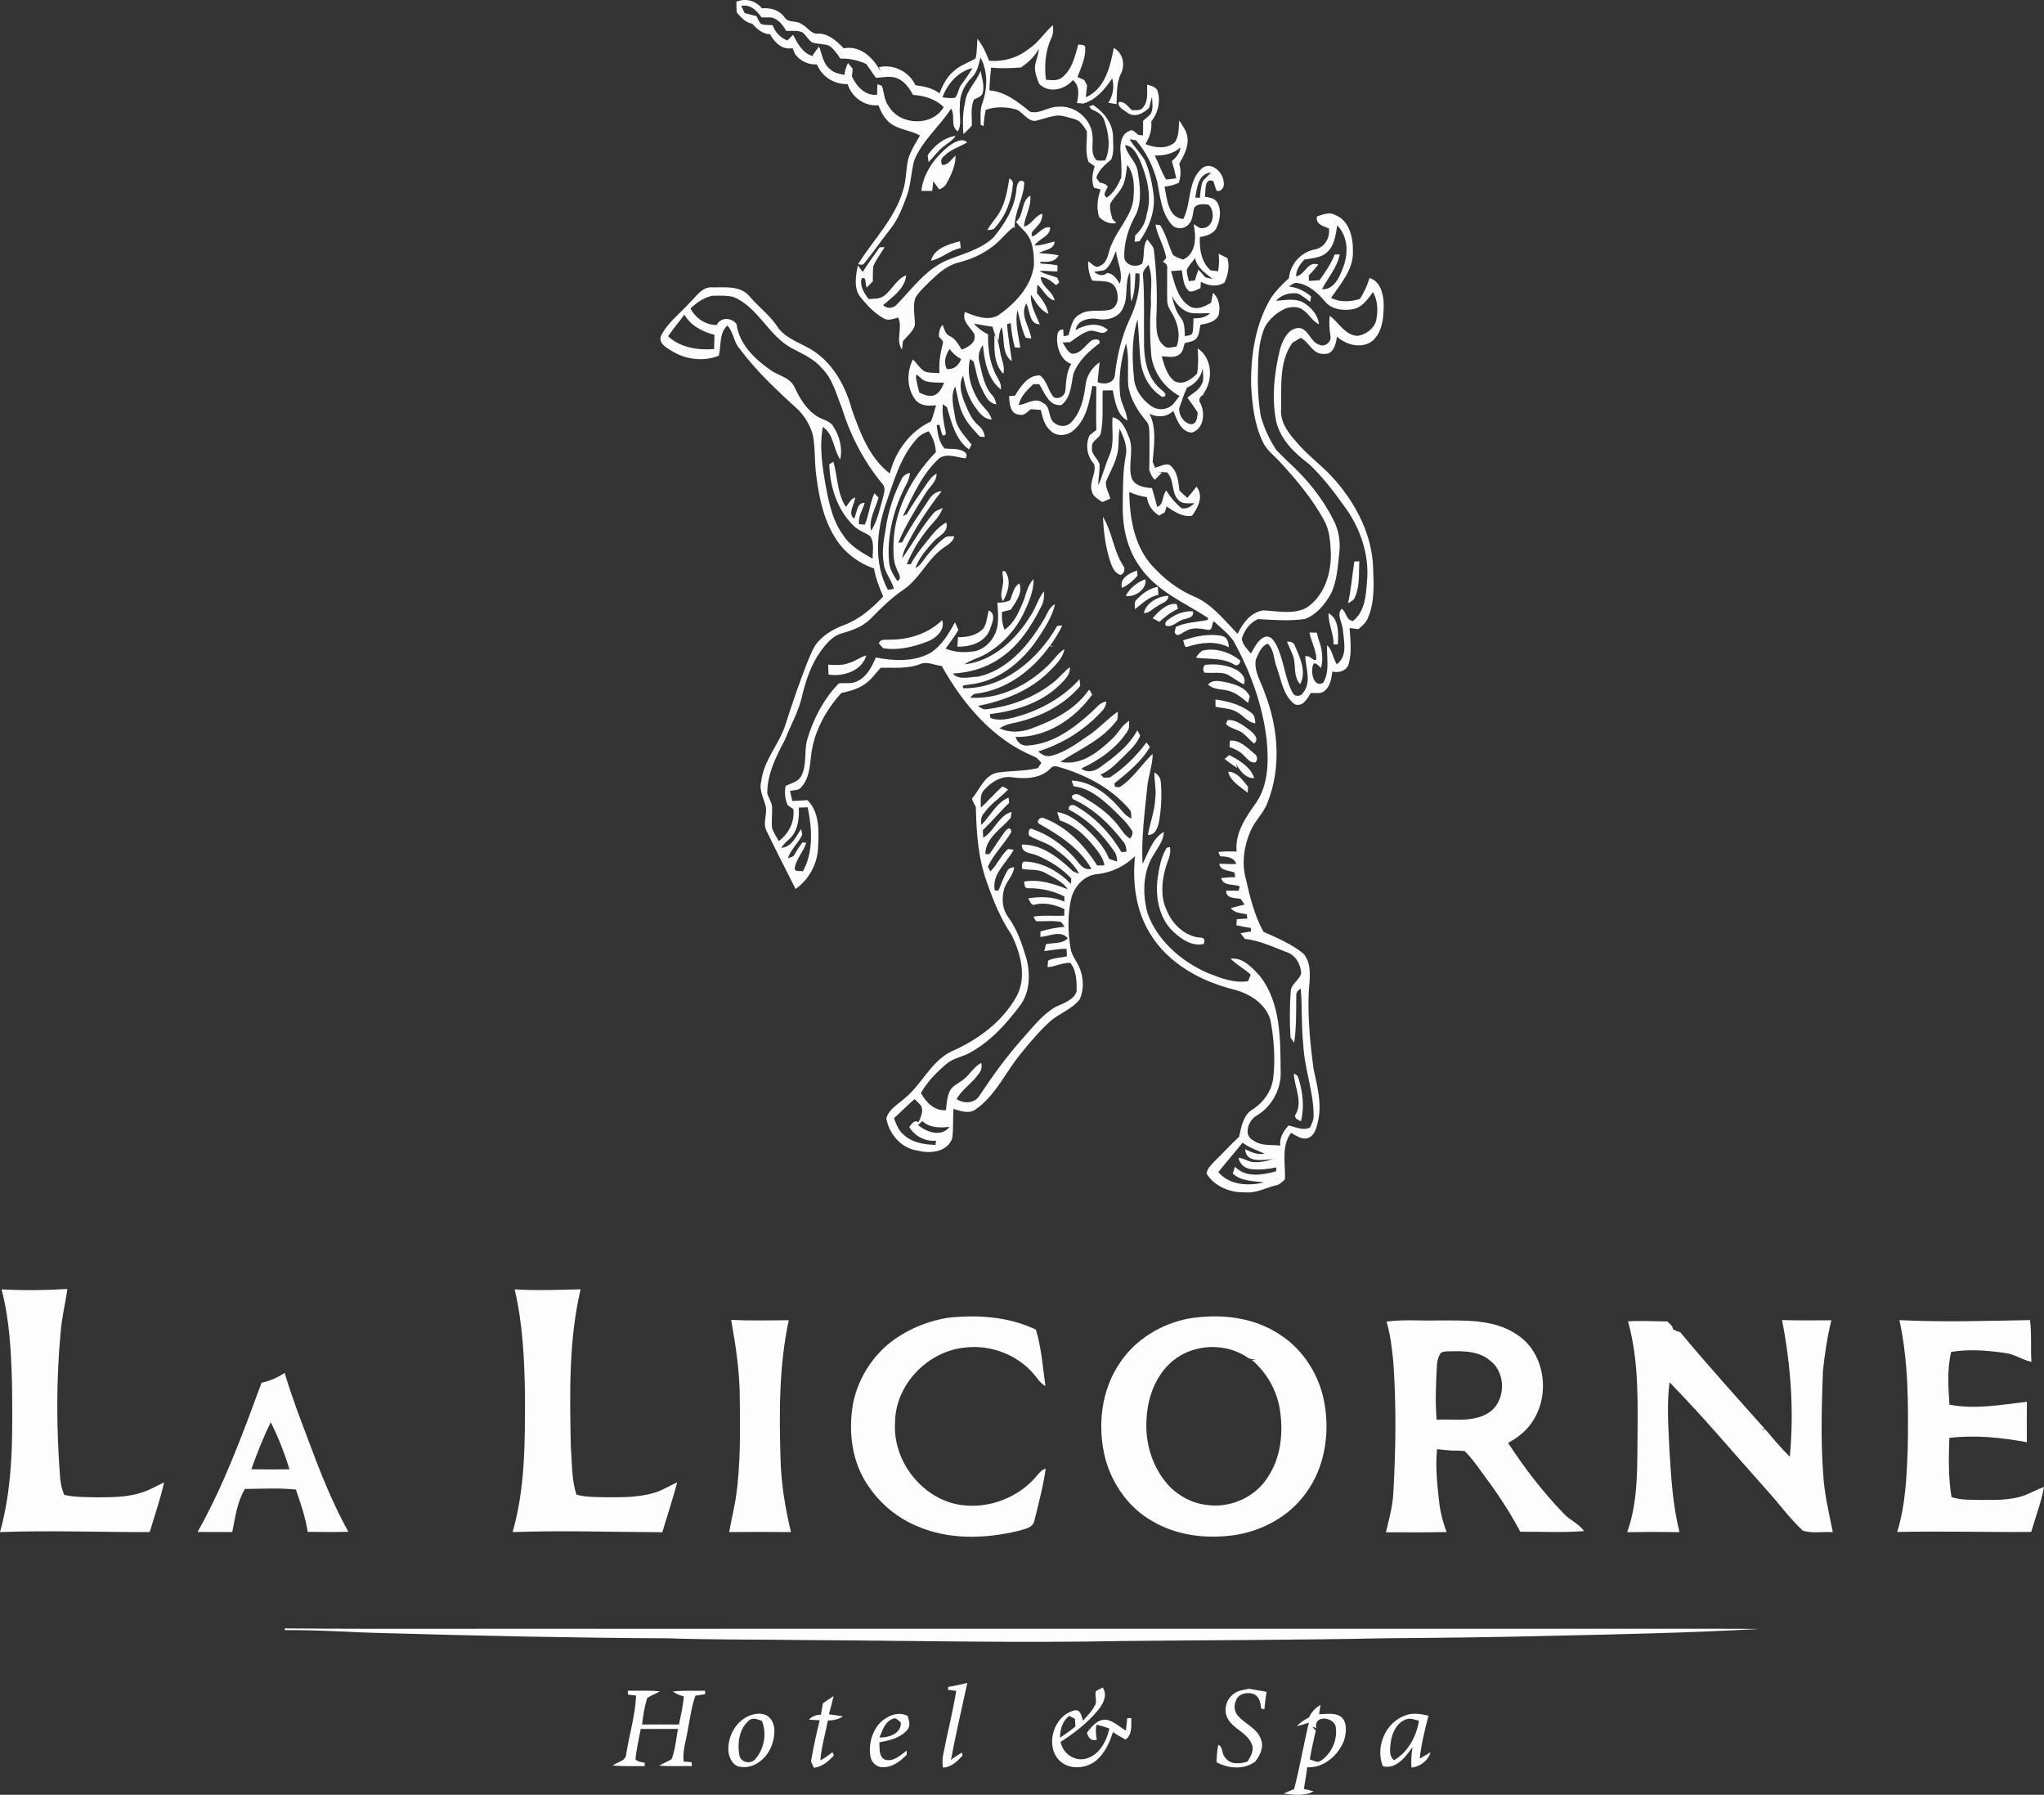 <?xml version="1.0" encoding="UTF-8"?> <svg xmlns="http://www.w3.org/2000/svg" id="CACB" width="279.074" height="245" version="1.1" viewBox="0 0 279.074 245"><rect x="0" y="0" width="279.074" height="245" fill="#333333" stroke="none"/><defs><style> .st0 { fill: #fdfdfd; } </style></defs><path class="st0" d="M100.521.25c1.258-.55,2.649-.167,3.507.887,1.189-.116,2.403.245,3.114,1.255.503.796,1.62.349,2.303.9.802.371,1.293,1.422,2.281,1.299,1.434-.016,2.532,1.054,3.476,2.004,2.277-.447,4.092,1.331,5.03,3.202-.057-.16-.167-.478-.22-.635,2.023-.437,4.102.604,4.97,2.472,1.164.142,2.34.381,3.3,1.107.418-1.145,1.01-2.259,1.96-3.054.846-.796,1.997-1.11,2.96-1.727.214-.868.17-1.777.245-2.664.717.89,1.195,1.931,1.595,2.995,1.919.17,3.86-.377,5.373-1.579,1.334-.859,2.167-2.243,3.334-3.281.101.648.044,1.299-.261,1.887-.783,1.74-.906,3.69-.686,5.565.73.053,1.541.189,2.177-.283,1.406-1.092,1.784-2.922,2.249-4.539.308.098.808-.028.947.359.072,1.438-.55,2.784-1.066,4.092.308.135.623.277.937.415.094.186.283.554.377.739-.057.538-.116,1.076-.179,1.614,2.627-1.12,3.341-4.212,3.828-6.744,1.211.676,1.573,2.211,1.016,3.441-.692,1.305-.563,2.809-.642,4.24-.377-.06-.755-.123-1.126-.189.648-.988.846-2.186.528-3.331-.981,1.463-2.183,2.932-3.948,3.441-.214-.019-.645-.057-.862-.072.217-1.088.431-2.35-.563-3.133-1.11,1.327-3.303,1.862-4.602.5-.277-.727-.588-1.472-.569-2.265.05-.859.51-1.639.519-2.504-.547,1.073-1.444,1.859-2.406,2.545-1.368.107-2.74.154-4.108.025-.101,1.035-.195,2.067-.223,3.105,2.186.173,3.919,1.592,5.549,2.91,1.327.368,2.513-.708,3.838-.679,2.303-.233,4.561,1.68,4.687,3.992.142,1.117-.359,2.46.598,3.341.368.041.746.016,1.12.006.818-1.705.5-3.718-.098-5.442-.249-.827-1.01-1.246-1.755-1.541-.082-.101-.252-.308-.333-.412.145-.044.437-.129.582-.17,1.416.959,2.639,2.469,2.689,4.247-.003,1.054.186,2.18-.242,3.174-.83.708-1.711,1.409-2.038,2.498.107.16.327.475.437.632.396.116.834.192,1.114.541-.107.519-.821,1.151-.107,1.535.95-.654,1.51-1.689,1.957-2.721.094-1.255-.022-2.51-.116-3.759-.028-.966.173-2.224,1.208-2.598.506-.362.865.296,1.268.522.151.019.459.057.613.075.016-.667.016-1.334.013-1.997.368-.318.761-.617,1.07-.997.346-.72.167-1.548.151-2.312-.142.503-.277,1.01-.39,1.522-.752.746-1.922,1.416-2.925.708-.462-.365-1.45-.796-1.236-1.469.786-.192,1.296.67,1.821,1.11.484-.057,1.11.116,1.453-.343.808-.846.569-2.108.607-3.168.563.182,1.324.308,1.463,1.01.393,1.371-.019,2.944-.903,4.045.129,1.098-.223,2.142-.79,3.07,1.265.516,2.913.727,4.014-.245.601-.868.503-1.985.598-2.988.412.692.969,1.337,1.095,2.158.252,1.349-.44,2.623-1.092,3.756.245.868.236,1.758-.069,2.611-.62.277-1.277.453-1.944.519.355,1.592.444,4.228,2.557,4.423,1.148-2.192.563-5.09,2.507-6.886,1.258-1.12,3.004.522,3.013,1.878.142.588-.296,1.349-.963,1.139-.179-.428-.299-.881-.45-1.318-1.305-.513-.997,1.387-1.154,2.139.572.113,1.246.145,1.614.676.705,1.035.478,2.438.006,3.517-.406.9-1.425,1.154-2.303,1.312-.079,1.614.192,3.426,1.472,4.549.252.031.758.094,1.01.123.164-.79.16-1.598.094-2.4.396.208.793.415,1.195.623.324,1.129.053,2.268-.399,3.312-1.003.657-2.233.44-3.231-.107-.016.217-.047.654-.063.871-.478.204-.956.538-1.5.45-.887-.67-.84-1.903-1.057-2.888-.365.031-1.092.088-1.456.116.506,1.74.915,3.806,2.586,4.832.969.528,2.032,0,2.881-.519.085-.45.173-.9.264-1.349.862.79,1.041,2.004.749,3.095-.475.909-1.554,1.104-2.466,1.261-.12.572-.148,1.186-.434,1.708-.365.595-1.117.629-1.714.805-.176.522-.214,1.173-.698,1.522-.692.566-1.639.289-2.444.277.368,1.22.692,2.608,1.774,3.407,1.151.566,2.274-.252,3.054-1.041.195-1.145.167-2.303.079-3.454,2.073,1.356,2.152,4.46.701,6.32.082-.013.245-.031.327-.041-.591.079-1.063.695-.623,1.252.645,1.353.44,3.482-1.202,3.97-1.513-.098-2.038-1.78-2.523-2.966-.89.874-2.167.934-3.246.387.997,2.026.601,4.388.425,6.552.079.204.239.613.318.818.651-.142,1.283-.576,1.969-.396,1.12.79,1.211,2.287,1.378,3.526.346.34.698.667,1.066.988.447-.488.852-1.01,1.258-1.532,1.01,1.296.214,2.828-.607,3.973-1.331.22-2.432-.582-3.482-1.261-.06.198-.182.598-.245.796-.192.11-.582.327-.774.437-.925-.55-1.526-1.444-1.664-2.51-.837-.12-1.648-.359-2.416-.701.063,3.388.61,7.002,2.822,9.704,1.724,2.013,3.863,3.696,6.335,4.687,2.299,1.098,3.901,3.183,5.64,4.976.698-1.46,1.79-2.954,3.504-3.215,1.941.088,4.064.607,5.882-.343,2.438-1.579,3.388-4.643,3.35-7.42-.069-1.551-.164-3.18-.944-4.558-1.589-2.894-3.712-5.448-5.945-7.864-.827-.934-1.909-1.683-2.425-2.853-1.154-2.394-1.422-5.093-1.579-7.71-.06-4.08.579-8.311,2.693-11.865.695-1.019,1.541-1.916,2.472-2.721.16-1.903,1.617-3.542,3.488-3.923,1.349-.217,2.155-1.563,1.975-2.875-.777-.321-1.853-.56-1.639-1.639.786-.226,1.648-.67,2.45-.214,1.985.736,2.501,3.102,2.463,4.995.072,2.479-1.677,4.413-2.985,6.335,1.22.648,2.633.538,3.919.157.595-.881,1.022-1.856,1.334-2.869,1.507.447,1.913,2.24,1.938,3.621-.006,1.762-.16,3.863-1.642,5.046-1.522,1.019-3.473.456-4.759-.67-.085,1.032-.491,2.51-1.818,2.365-1.513.06-1.931-1.626-3.127-2.192-.381.22-.752.447-1.123.673-1.846,2.589-1.478,5.945-1.538,8.952-.179,1.717.849,3.212,1.944,4.423,1.642,2.019,3.831,3.492,5.508,5.48,2.837,3.275,4.942,7.383,5.105,11.777.101,2.347.239,4.828-.749,7.024-.252.604-.783,1.016-1.261,1.434-.302-.038-.9-.11-1.198-.148.098,1.626.333,3.315-.129,4.907-.28.966-1.353,1.23-2.23,1.041-.12.937-.283,1.979-1.044,2.627-.525.45-1.265.258-1.884.286-.488.764-1.129,1.982-2.233,1.529-1.548-1.176-1.802-3.29-2.422-5.011-.434-1.063-.34-2.425-1.23-3.246-.9.308-1.271,1.362-1.633,2.158-.299,1.667.777,3.127,1.252,4.652,1.806,4.696,2.246,10.066.371,14.813-.519,1.475-1.755,2.538-2.356,3.973-.881,2.01-1.211,4.322-.642,6.461.569,2.488,1.17,5.014,2.416,7.266,1.9.862,3.872,1.677,5.495,3.02,1.167,1.434.815,3.441.692,5.146-.154,3.555.186,7.115.67,10.635.484,2.255,1.117,4.583.626,6.898-.192.881-.403,1.988-1.296,2.422-.881.362-1.692-.274-2.422-.673-1.365,1.85-.749,4.215-.824,6.338-.349.34-.701.717-1.198.821-1.416.333-2.756,1.117-4.253.963-2.026.069-4.19-.793-5.263-2.573.104-.679.635-1.18,1.085-1.655,1.148-1.095,2.192-2.29,3.366-3.356.299-1.337.538-2.938,1.815-3.718,1.516-.956,2.655-2.548,2.85-4.35.299-2.642.085-5.322-.399-7.93-.705-2.224-2.881-3.58-5.042-4.111-4.476-1.132-8.889-3.536-11.346-7.571-1.979-3.149-2.469-6.993-2.092-10.635-1.371,1.371-3.183,2.243-5.112,2.457-1.834.132-3.24,1.73-3.627,3.451-.462,2.174-.434,4.438-.072,6.621.148,1.139,1.025,1.979,1.359,3.051.437,1.274.459,2.727-.091,3.97-1.066,1.387-2.84,1.913-4.105,3.07-1.381,1.249-2.586,2.677-3.759,4.121-2.218,2.595-3.57,5.967-6.486,7.93-.925.535-1.972.11-2.9-.167-.079,1.34.022,2.702-.164,4.03-.686,1.903-3.042,2.114-4.734,1.664-2.218-.296-3.916-2.265-4.262-4.407.34-1.217,1.516-1.853,2.4-2.636,2.394-1.891,3.602-5.017,6.392-6.445,3.589-1.56,6.958-3.985,8.921-7.439,1.526-2.664.645-5.945-.62-8.525-1.469-2.17-2.472-4.605-3.322-7.071-1.243-3.306-1.469-6.883-1.554-10.38-.154-.39-.494-.749-.5-1.167,1.051-1.214,1.598-3.051,3.325-3.501,1.872-.302,3.8-.179,5.656-.639.116-.182.352-.541.469-.72-.324-.384-.657-.777-1.154-.925-5.539-2.343-9.581-7.156-12.453-12.302-.991-.082-2.016-.689-2.982-.233-1.705.654-3.564.453-5.348.478-.714.78-1.315,1.692-2.221,2.277-.934.648-2.051.934-3.146,1.17-2.174,2.384-3.787,5.373-4.146,8.613-.16,1.478-.274,3.117-1.343,4.265-.362.469-1.016.371-1.529.488.098.459.204.922.318,1.384.689-.047,1.381-.088,2.073-.12,1.708,1.733,1.544,4.325,1.441,6.568-.123,2.196-1.258,4.3-3.073,5.552-1.321-2.633-2.677-5.253-3.954-7.908-.595-1.126.201-2.384-.17-3.555-.277-1.044-.878-2.079-.563-3.193.315-2.859,2.4-5.017,3.281-7.678.925-2.903,1.913-5.788,3.026-8.625.469-1.066.834-2.246,1.714-3.054.912-.931,2.079-1.551,3.29-2.007,2.095-.783,3.831-2.284,5.341-3.897-.519-1.236-1.032-2.485-1.246-3.819-2.265-.793-4.25-2.334-5.448-4.429-1.51-2.501-2.092-5.442-2.447-8.301-.255-1.802-.113-3.639-.45-5.429-.327-1.302-1.038-2.501-1.963-3.466-2.85-2.601-5.712-5.244-8.024-8.352-.846-.912-.837-2.29-1.699-3.19-1.151,1.057-.815,2.74-1.17,4.118-2.123.849-4.571.522-6.486-.686-.72-.45-1.809-1.047-1.381-2.076.922-1.79,2.608-3.02,3.923-4.508.906-.849,1.708-2.224,3.142-2.057,1.673.009,3.646-.249,4.91,1.114,1.287,1.56,2.995,2.749,4.058,4.498,1.283,1.579,3.375,2.076,4.992,3.212,2.62,1.84,4.19,4.803,5.011,7.839,1.126,3.177,2.403,6.628,5.181,8.738.739-3.001,2.771-5.775,5.609-7.093.315-.711.484-1.478.708-2.224-.994.116-2.148.123-2.822-.746-1.195-1.563-1.202-3.768-.349-5.499.572.522.966,1.249,1.639,1.651.639.22,1.331.16,2.001.214-.11-1.368.104-2.715.45-4.03.16-.428-.368-.657-.538-.975.009-.582.107-1.164.525-1.598.217.607.371,1.318,1.041,1.589.746.368,1.117,1.132,1.548,1.799.896-.293,2.158-1.088,1.68-2.202-.579-.937-1.677-1.686-1.236-2.935,1.387.572,3.054,1.246,4.501.497,2.325-1.626,4.533-3.913,4.923-6.842.025-1.629-.101-3.526-1.346-4.731-.393-.384-.771-.78-1.107-1.211,1.136-.934.657-2.847,1.95-3.595.192,1.494-.749,2.784-.865,4.234,1.073-.249,1.466-1.475,2.513-1.762-.006.635-.195,1.243-.676,1.673-.28.453-1.07.827-.683,1.438.856-.321,1.441-1.447,2.428-1.243.016,1.274-1.573,1.516-2.136,2.482.941,0,1.834-.346,2.743-.557-.05,1.139-1.387,1.11-2.142,1.582.9.066,1.806.11,2.693.308-.503.956-1.579.915-2.504.878.009.06.022.182.031.245.777.031,1.551.107,2.321.245-.006.208-.016.62-.019.824-.818.006-1.633-.101-2.447-.072.723.503,1.639.582,2.432.941.091.211.182.422.277.632-.113.098-.333.296-.447.393-.588-.554-1.265-1.054-2.098-1.12.116,1.384,1.673,1.887,1.897,3.199-1.114-.271-1.513-1.507-2.356-2.17l-.05,1.158c.695.83,1.368,1.727,1.563,2.825-1.158-.488-1.721-1.626-2.381-2.601-.116,1.469.692,2.727,1.202,4.042-1.488-.028-1.299-1.881-1.837-2.85-.928,1.589.484,3.196.679,4.781-.192-.028-.579-.082-.771-.11-.557-1.192-.758-2.498-1.11-3.756-.39,1.699.145,3.432.377,5.115-.179-.003-.541-.013-.72-.016-.34-1.079-.478-2.208-.582-3.331-.126.038-.374.11-.497.148.11,1.699.444,3.366.654,5.052-1.491-1.079-.903-3.108-1.403-4.646-.296.582-.374,1.23-.425,1.872-.453-.557-.613-1.258-.799-1.931-.859-.11-1.702-.277-2.548-.434.528.629,1.183,1.12,1.925,1.475-.031,1.724.157,3.479.865,5.071.296.824,1.051,1.494.865,2.447-1.787-1.438-2.233-3.897-2.435-6.062-.484.664-.711,1.482-.488,2.29.39,1.611.642,3.391,1.828,4.64.302.318.368.758.51,1.161-1.164-.126-1.589-1.349-2.054-2.243-.588-1.126-.72-2.397-1.066-3.595l-.475-.34c-.513,1.947.116,3.989,1.142,5.656.572.884,1.529,1.522,1.793,2.589-1.092-.022-1.746-.994-2.318-1.787-.871-1.236-1.315-2.705-1.56-4.184-.679,1.145-.264,2.494.179,3.639.478,1.142.944,2.362,1.928,3.171.488.39.768.941.846,1.554-.17-.009-.51-.035-.679-.044-.862-.944-1.777-1.875-2.312-3.051-.598-1.192-.717-2.535-1.054-3.803-.692,1.265-.223,2.8-.028,4.149.204,1.544,1.359,2.63,2.265,3.794-.091.164-.271.488-.359.651-1.872-1.346-2.381-3.709-3.013-5.775-.138-.098-.422-.293-.56-.39-.116,1.302.126,2.589.406,3.85.035.327-.12.453-.453.381-.173-.466-.286-.95-.406-1.428-.094.009-.289.025-.384.031.12,1.129.299,2.321,1.079,3.209.887.085,1.853-.05,2.658.418.365.23.434.535.211.922-1.158-.11-2.466-.723-3.542-.053-2.369,2.13-3.661,5.115-5.011,7.93.129-.06.384-.176.513-.236.752-1.305,1.611-2.542,2.466-3.781.466-.648.871-1.39,1.611-1.771.013,1.154-1.025,1.834-1.544,2.756-1.349,2.152-2.712,4.325-3.683,6.681.132-.013.393-.038.525-.05,1.041-2.048,2.397-3.916,3.652-5.835.374-.635.978-1.12,1.743-1.158-1.931,2.454-3.658,5.08-5.017,7.899-.192.409-.296.852-.39,1.293,1.469-2.019,2.627-4.265,4.275-6.156.324-.406.846-.525,1.296-.739-.28.679-.667,1.312-1.18,1.84-1.57,1.711-2.869,3.674-3.743,5.829.135.003.403.003.538.006.554-1.06,1.293-2.007,2.045-2.929.827-1.019,1.617-2.136,2.8-2.774.412,1.305-1.038,1.824-1.736,2.611-.988,1.079-1.966,2.233-2.485,3.621.365-.189.683-.453.909-.802.887-1.214,1.872-2.378,3.064-3.306.368-.321.89-.198,1.337-.242-.154.925-1.104,1.255-1.743,1.79-2.013,1.56-3.058,4.067-5.178,5.505-1.673,1.117-3.095,2.554-4.501,3.979-1.038,1.066-2.485,1.567-3.879,1.975-1.318.333-2.205,1.456-2.963,2.507-1.243,1.714-1.925,3.753-2.441,5.785-.431,2.177-1.563,4.111-2.365,6.156-1.198,2.306-2.463,4.709-2.45,7.383.17.629.579,1.18.654,1.837.047.969-.101,1.938-.006,2.907.23.632.585,1.211.928,1.79,1.371-1.025,2.186-2.639,1.985-4.369-.255-.176-.51-.352-.758-.522-.393-.83-.475-1.743-.299-2.636.749-.384,1.74-.55,2.148-1.378.768-1.491.381-3.218.752-4.794.837-2.894,2.259-5.668,4.369-7.839.818-.085,1.683.123,2.454-.255,1.34-.598,2.045-1.985,2.592-3.265,2.463.466,5.156.62,7.43-.617,1.557-.981,2.513-2.617,3.375-4.19.151.343.318.695.469,1.044-.516.89-1.136,1.714-1.752,2.538,1.274.569,2.721.566,4.077.349,1.714-.444,2.957-2.126,3.061-3.869.088-.915.003-1.834-.06-2.743.595.006,1.189-.057,1.73-.33.349-.783.469-1.837,1.271-2.299.488,1.321-.5,2.545-1.18,3.592-.403.101-.802.198-1.198.302-.05.83.028,1.661.359,2.435,1.39-.959,2.029-2.595,2.649-4.099.33-.991.56-2.054,1.315-2.828.019,1.651-.667,3.212-1.365,4.674-1.12,2.296-2.913,4.253-5.121,5.539-.95.554-2.054.799-2.96,1.434,3.919-.447,7.065-3.407,9.037-6.656.727-1.044,1.003-2.343,1.834-3.315.025.679-.013,1.381-.346,1.994-1.365,2.756-3.111,5.461-5.725,7.185-1.878,1.29-4.133,1.941-6.395,2.041.843.975,2.337.44,3.457.434,3.998-.89,6.851-4.234,8.864-7.603.544-.764.73-1.846,1.645-2.29-.422,1.806-1.482,3.369-2.494,4.891-2.136,3.098-5.382,5.709-9.242,6.074-.308.107-1.11-.028-.783.506,5.492.072,10.211-3.941,12.815-8.512.173-.013.516-.041.689-.053-.447.972-1.029,1.875-1.651,2.74.123.053.368.154.491.204l-.566-.138c-2.347,3.303-5.885,5.977-9.984,6.493-.393-.009-.635.28-.849.557,3.91.242,7.716-1.62,10.491-4.281.837-.739,1.409-1.749,2.362-2.359-.233,1.334-1.299,2.259-2.196,3.174-2.589,2.545-6.09,3.879-9.585,4.593.355.271.752.563,1.236.434,3.196-.384,6.329-1.551,8.886-3.529.871-.657,1.544-1.529,2.397-2.208.11,1.104-.805,1.824-1.494,2.532-2.526,2.425-6.027,3.463-9.424,3.891.019.129.057.387.075.519.997.39,2.067.214,3.08-.028,3.438-.881,6.7-2.605,9.094-5.263.028.305.06.61.088.919-2.359,2.812-5.863,4.429-9.412,5.13-.569.113-1.098.349-1.589.651,1.356.651,2.913.55,4.3.05,2.932-1.082,5.917-2.535,7.779-5.149.236-.422.377.346.566.494-2.413,3.334-6.241,5.873-10.469,5.788.233.79.922,1.312,1.774,1.158,3.388-.236,6.25-2.397,8.669-4.615.595-.525,1.082-1.283,1.947-1.371-.05.525-.277.994-.654,1.356-2.325,2.548-5.366,4.41-8.644,5.454.506.462,1.161.793,1.865.563,1.856-.484,3.429-1.667,4.992-2.734,1.438-.966,2.586-2.284,4.011-3.265-.047.453.104.991-.264,1.353-1.96,2.529-4.973,3.803-7.581,5.492,2.834.604,5.2-1.359,7.109-3.161.821-.752,1.28-1.868,2.284-2.422-.05.45.085.966-.204,1.359-1.482,2.35-3.847,3.973-6.323,5.137.733.62,1.743.403,2.476-.11,1.972-1.416,3.976-2.922,5.168-5.096.098.179.296.535.393.711-.431,1.092-1.309,1.9-2.114,2.712-1.022.956-1.966,2.06-3.29,2.608.135.142.271.283.412.428.274-.009.55-.019.83-.025,1.96-1.252,3.621-2.929,5.014-4.778.116.151.355.456.472.61-1.18,2.023-3.045,3.526-4.851,4.97.019.116.05.349.069.466.157.016.475.044.632.06,1.843-1.164,2.976-3.083,4.527-4.558.003,1.598-.639,3.102-.755,4.69-.346,3.432-.815,6.879-.629,10.333.805-1.522,1.334-3.463,2.907-4.369-.013,1.158-.79,2.073-1.331,3.032-1.56,2.343-1.598,5.379-.912,8.028,1.337,3.784,4.621,6.609,8.219,8.197,1.743.695,3.614,1.428,5.527,1.12.091-.223.271-.67.359-.893-.868-.793-1.928-1.343-2.756-2.18,1.689-.204,3.023,1.274,4.058,2.432,2.762,3.602,2.752,8.405,2.781,12.73.182,2.485-1.139,5.017-3.29,6.272-1.12.623-1.856,2.686-.444,3.375,1.057.805,2.447.554,3.687.711-.142-1.079.456-1.972,1.123-2.752.969.192,1.966.774,2.947.274.214-.51.513-1.016.481-1.589.013-3.303-1.271-6.439-1.412-9.729-.283-2.529-.129-5.08-.34-7.609-.431.195-.635.516-.613.959-.031,2.136.035,4.284-.289,6.404-.123-.176-.365-.528-.488-.705-.154-2.123-.126-4.265.019-6.386.116-.991,1.211-1.478,1.428-2.403-.063-1.227-.783-2.507-2.013-2.881-1.853-.705-3.68-1.589-5.675-1.799-.148-.195-.45-.579-.598-.774.472-.091.95-.17,1.434-.239-.009-.12-.025-.362-.031-.481-.661-.101-1.324-.211-1.966-.368.013-.208.041-.62.053-.824.475-.041.956-.069,1.438-.079-.019-.148-.057-.447-.075-.598-.764-.17-1.673-.132-2.18-.84.623-.182,1.255-.321,1.887-.481-.138-.195-.409-.585-.544-.78-.777-.157-1.985,0-1.982-1.11.563-.013,1.132-.009,1.702.003.041-.148.123-.447.167-.595-.846-.374-2.265,0-2.545-1.136.632-.082,1.268-.116,1.909-.129-.019-.151-.053-.453-.072-.604-.736-.371-1.953-.198-2.101-1.23.774.025,1.554.072,2.331.041-.311-.95-1.353-1.025-2.196-1.047-.085-.198-.17-.393-.249-.588.821-.107,1.655-.091,2.485-.057-.245-2.573,1.299-4.759,2.718-6.744,1.655-2.504,1.655-5.624,1.39-8.503-.554-4.759-2.221-9.333-4.53-13.507-.739-1.054-1.78-1.834-2.712-2.705l-.101.23c-.142.349-.069.915-.566.972-1.016-.154-2.139-.444-3.08.135-.547.186-1.243,1.047-1.582.16l.164-.705c1.365-.651,2.907-.651,4.357-.956.013-.066.031-.204.044-.271-3.18-2.095-6.933-3.605-9.188-6.823-1.777-2.365-2.482-5.354-2.46-8.273.047-2.4-.044-4.832.44-7.197.208-1.255-.362-2.428-.859-3.539-.258,1.261,0,2.583-.431,3.816-.324,1.217-1.003,2.29-1.447,3.457-.066.799.418,1.5.598,2.259-.359.179-.723.34-1.095.478-.557-.409-1.305-.746-1.428-1.504-.403-1.28.683-2.435.302-3.706-.975-1.044-1.205-2.627-.604-3.916.305-.233.61-.472.919-.708-.057-1.982.003-3.963-.003-5.945-.135-.019-.409-.05-.544-.069-.393,2.145-.802,4.583-2.57,6.065-.874.777-2.362.909-3.183-.009-.812-.698-1.047-1.78-1.277-2.774-.466-.053-.931-.085-1.394-.094-.456.352-.903.941-1.56.73-1.258-.072-1.324-1.585-1.39-2.532.201-.016.604-.044.805-.057.771-1.227,1.771-2.834,3.416-2.762,1.013.739,1.098,2.114,1.909,2.995.723.305,1.538-.223,1.57-1.003.107-1.22.138-2.482.799-3.564-1.28-.444-1.837-1.837-1.931-3.086-.009-.654-.082-1.636.834-1.623.013.233.041.701.057.934.164-.035.491-.107.654-.145.349-1.007.459-2.29,1.522-2.834,1.246-.815,2.793-.302,4.155-.645,1.18-.381,1.233-1.906.815-2.866-.51-1.305-2.13-.959-3.237-1.114-.444-.805-.582-1.717-.566-2.627.488.249.985,1.047,1.595.635,1.246-.525,1.085-2.045,1.67-3.058.821-2.029,2.516-3.661,2.894-5.867.148-1.651.249-3.492-.824-4.885-.173,1.136-.201,2.372-.884,3.347-.431.708-1.101,1.255-1.441,2.013-.085.708.126,1.4.318,2.073.176.17.355.34.535.513-.912.201-1.717-.198-2.365-.812-.384-1.252-.23-2.551.211-3.768-.23-.063-.689-.186-.919-.249-.374-.959-.198-1.957.107-2.907-.264-.211-.535-.406-.818-.585-.563-1.343-.189-2.818-.252-4.225-.456-.648-.871-1.466-1.717-1.645-.922-.22-1.865-.667-2.825-.406-.849.154-1.658.475-2.498.664-1.198.022-1.711-1.362-2.803-1.62-1.293-.327-2.699-.343-3.963.104-.16.727-.245,1.466-.296,2.208l-.39-.151c-.006-.956-.129-1.947.192-2.869.73-2.029.83-4.404-.226-6.338-.255.969-.422,2.013-1.183,2.737-1.051,1.029-1.705,2.438-1.626,3.926-.135,1.132.321,2.413-.286,3.432-1.073-.73-.299-2.148-.915-3.111-1.57,2.441-3.941,4.344-5.039,7.087-.431,1.592-.437,3.278-1.01,4.835-.582,1.567-1.176,3.174-2.233,4.495-1.227,1.557-2.35,3.196-3.602,4.731-.22.245-.538.151-.808.075,2.067-3.334,5.02-6.206,6.128-10.056.472-1.412.371-2.932.73-4.363.365-1.117.994-2.12,1.582-3.13-1.478-.852-3.466-.796-4.586-2.208-.519-.541-.799-1.249-1.088-1.925-1.9.167-3.636-1.088-4.199-2.885-1.809.044-3.504-.988-4.184-2.683-1.173.044-2.293-.459-2.991-1.409-.116-.274-.233-.544-.346-.812-1.4.258-2.457-.771-3.064-1.894-1.022-.053-1.796-.717-2.438-1.444-.928-.164-1.544-.881-2.126-1.551-.028-.478-.044-.956-.044-1.434ZM101.194.804c.12.245.362.733.484.978.528.151,1.06.289,1.601.409.176.359.337.739.591,1.057.506.217,1.07.151,1.611.189.371.941,1.054,1.743,2.023,2.086.242-.258.519-.513.774-.768.623,1.154,1.261,2.476,2.627,2.878.286-.437.588-.862.919-1.271.431,1.063.55,2.365,1.535,3.105.525.497,1.249.629,1.931.758.072-.566.223-1.117.491-1.62.16.198.484.595.645.793-.028.261-.082.783-.11,1.044.648,1.359,1.787,2.661,3.444,2.494,0-.481.013-.963.038-1.444l.604.226c.333.909.308,1.96.925,2.765,1.507,2.655,5.98,2.837,7.524.129-1.12-1.088-2.652-1.57-4.184-1.651-.506-.909-1.132-1.843-2.13-2.259-.937-.403-1.966-.132-2.935-.075-.484-.613-.865-1.299-1.353-1.909-1.107-.491-2.29-.768-3.501-.717-.447-.648-.893-1.331-1.557-1.774-.752-.258-1.57-.198-2.325-.437-.522-.365-.796-.978-1.299-1.365-.686-.327-1.482-.179-2.211-.204-.365-.588-.742-1.211-1.368-1.554-.579-.466-1.349-.211-2.019-.305-.667-.919-1.507-1.818-2.774-1.557ZM128.671,13.286c.572.069,1.164.182,1.74.047.412-.491.431-1.198.802-1.721.55-.752,1.107-1.497,1.551-2.318-1.982.469-3.397,2.152-4.092,3.992ZM154.244,19.005c.585,1.025,1.456,1.85,2.057,2.862.651,1.46.975,3.048,1.195,4.624.283,2.306-.604,4.583-1.916,6.442-.17.019-.506.053-.673.072.025-.293.057-.588.091-.881.834-.752,1.416-1.727,1.56-2.85.752-2.472.05-5.077-.912-7.383-.444-.868-.934-1.966-2.032-2.082.236,1.337,1.497,2.199,1.717,3.551.308,1.925.604,4.001-.201,5.851-1.047,1.846-1.74,3.976-1.611,6.115.352.969,1.573,1.202,2.406.679.437-1.076.003-2.378.708-3.325.311.425.733.805.89,1.327.387,3.13.516,6.291.352,9.44.003,1.305-.06,2.913,1.098,3.794.447.434,1.107.098,1.651.082.541-1.287.286-2.74-.286-3.967-.368-.783-1.022-1.497-.975-2.413-.035-1.375.013-2.749-.013-4.124.101-.544-.098-.896-.591-1.063.148-.179.305-.359.469-.532-.242-1.604-1.198-2.979-1.472-4.571l.645.085c.808,1.211,1.098,2.671,1.708,3.979.362.422.934.513,1.425.723,1.837-.874,1.784-3.13,1.438-4.841.418.23.827.686,1.362.525,1.428-.17,1.604-2.381.654-3.19-.667-.085-1.482-.176-1.944.422-.214.78-.157,1.724-.799,2.312-.591.657-1.802.648-2.337-.079-1.331-1.582-1.519-3.737-1.887-5.69-.535-2.095-1.485-4.133-2.938-5.747-.211-.038-.629-.113-.84-.151ZM157.654,21.225c.56,1.073.922,2.243,1.557,3.281.459-.041.922-.094,1.387-.164-.16-.79-.368-1.57-.595-2.343.554-.51,1.11-1.073,1.164-1.875-.969.887-2.24,1.129-3.514,1.101ZM163.203,26.975l.617.025c.091-.752.12-1.532.387-2.249.337-.437.777-.78,1.148-1.192-1.733.091-1.953,2.082-2.152,3.416ZM182.577,30.772c-.208,1.302-.377,2.793-1.441,3.709-.837.752-2.016.746-3.058.953-.585.648-1.129,1.384-1.117,2.299,1.249-.217,1.541-2.152,3.039-1.62-.406.522-.849,1.013-1.312,1.485.006.186.019.557.022.742.478-.022.959-.05,1.441-.085.799-1.104,1.576-2.24,2.082-3.514.17-.003.516-.006.686-.009-.349,1.796-1.617,3.168-2.419,4.759,1.661.057,2.416-1.689,2.885-3.004.739-1.875.673-4.209-.808-5.716ZM152.373,34.261c-.431.925-.708,2.051-1.623,2.636-.462.082-.928.148-1.39.198.516.418,1.217.708,1.784.17.89.047,1.299.818,1.752,1.463.484-1.51-.377-2.973-.522-4.467ZM162.036,36.846c-.006.528.164,1.035.286,1.541.204-.028.617-.085.821-.116.148-.497.308-.991.484-1.478.311.352.632.708.944,1.063.333.082.667.16,1.007.242-.963-.805-2.167-1.526-2.406-2.866-.377.538-.881,1-1.136,1.614ZM156.069,37.796c.211,2.825.094,5.659.129,8.49-.044,2.362.258,4.973,2.086,6.672.34.33,1.463,1.054.409,1.227-1.576-.925-2.592-2.686-2.907-4.464-.271-2.032-.255-4.089-.481-6.128-.799,2.617-.752,5.395-.469,8.087.126,1.497,1.054,2.815,2.24,3.68.632.466,1.494.654,2.24.355.821-.236,1.217-1.051,1.721-1.664-1.994-1.092-3.432-3.051-3.825-5.294-.217-2.394-.249-4.8-.063-7.197-.132-1.796.352-3.693-.349-5.404-.44.44-.884.966-.73,1.639ZM155.031,37.306c-.094,1.287-.057,2.633-.563,3.847-.233-1.318-.035-2.664-.204-3.985-.758,1.5-.164,3.281-.903,4.794-.51,1.387-2.18,1.834-3.51,1.576-1.158-.195-2.784.154-2.998,1.516,1.343-.771,3.117-1.126,4.401-.035-.701,1.022-1.746-.186-2.664.195-.937.286-1.692.95-2.488,1.494-.258.009-.771.028-1.025.038.362.541.62,1.224,1.236,1.535,1.274.094,1.846-1.227,2.778-1.831.396-.179,1.214-.249,1.007.425-1.469,1.085-2.885,2.419-3.545,4.158-.308,1.472-.327,3.253-1.639,4.256-1.692.214-2.293-1.689-3.02-2.84-.201-.003-.607-.006-.812-.009-.83.812-1.762,1.648-1.985,2.85,1.092-.116,2.271-1.123,3.312-.283,1.123.494.626,2.108,1.589,2.752.613.5,1.629.547,2.196-.053,1.375-1.353,1.787-3.328,2.023-5.168.154-1.268.868-2.372,1.919-3.086-.075.912-.214,1.815-.277,2.724.846.352,2.18.186,2.35-.893.289-2.614.881-5.206,1.979-7.606.966-1.953,1.51-4.143,1.39-6.332-.135-.009-.409-.028-.544-.038ZM175.965,39.117c1.148.094,2.167.617,3.042,1.346l-.126.742c-.572-.409-1.095-.922-1.768-1.154-1.06-.123-2.189.179-2.891,1.016,1.198-.088,2.476-.371,3.617.167,1.126.635,2.092,1.708,2.252,3.036-.887-.409-1.318-1.346-2.095-1.894-.676-.598-1.692-.532-2.488-.261-1.356.623-2.586,1.711-3.061,3.161-.519,1.541-.673,3.18-.676,4.8-.088,2.243-.016,4.501.365,6.719.459,1.651,1.195,3.237,2.145,4.668.535.516,1.057,1.047,1.592,1.57,2.494,2.265,4.681,4.926,6.187,7.952.736,1.387.985,2.995.79,4.549-.204,1.862-.308,3.816-1.145,5.527-.802,1.45-1.95,2.84-3.542,3.432-2.126.318-4.287.129-6.423.019-1.107.513-1.856,1.519-2.196,2.674.104.812.733,1.419,1.243,2.016.541-.856.969-1.972,2.032-2.296.695-.113,1.092.525,1.397,1.041,1.092,2.101,1.164,4.577,2.287,6.659.302.547,1.148.494,1.419-.057,1.192-1.438.33-3.347.289-4.992.123.013.374.038.497.05.189.129.566.39.755.522l.264-.113c-.009-1.296-.708-2.425-.947-3.671.337.003.679.009,1.022.019.044.195.132.579.173.774.51,1.261.739,2.712.393,4.045-.299-.242-.557-.667-.988-.62-.557.862-.094,3.419,1.268,2.639.953-1.513.453-3.441.547-5.13.758.686.768,1.787,1.321,2.608,1.532-1.12.956-3.202.821-4.797-.075-.896-.903-2.082-.138-2.787.639.437.56,1.544,1.522,1.677,1.655-1.287,1.78-3.529,1.925-5.454.333-3.693-.981-7.392-3.183-10.324-1.428-2.001-2.944-3.963-4.737-5.653-1.957-1.463-3.863-3.297-4.47-5.75-.676-3.347-.267-6.817.554-10.097.403-1.211,1.154-2.806,2.674-2.718,1.246.28,1.453,1.953,2.68,2.287.72.368,1.695-.425,1.485-1.208-.154-.909-.201-1.831-.094-2.749,1.265.928,2.054,2.658,3.816,2.743,1.092-.189,2.186-.937,2.51-2.041.286-1.315.255-2.746-.415-3.945-.705.941-1.441,2.079-2.68,2.321-1.356.28-3.036.079-3.929-1.095-.956-1.11-2.139-2.192-3.636-2.444-.497-.138-.881.22-1.255.472ZM94.274,42.103c.698,1.34,2.045,2.277,3.586,2.259.51-1.107,2.029-1.038,2.705-.129.333,2.718,2.441,4.731,4.561,6.231,1.073.799,2.633,1.003,3.303,2.281.736,1.56,1.645,3.161,3.149,4.099.698.456,1.68.557,2.155,1.305.893,1.324,1.327,2.998.985,4.577-.953-1.4-.859-3.441-2.369-4.448-.525,2.8-.031,5.684.466,8.459.431,2.218.947,4.504,2.331,6.348.944,1.475,2.523,2.334,4.001,3.186-.035-1.029.28-2.196-.359-3.105-.739-.491-1.62-.768-2.255-1.409-2.237-2.167-3.218-5.313-3.309-8.364.138-.094.415-.277.554-.371.61,2.041.5,4.347,1.717,6.175.39-.456.632-1.085,1.255-1.296-.038.966-1.066,2.095-.157,2.903.44-.698.321-2.211,1.46-2.158-.255.972-.941,1.862-.755,2.913.192.013.582.041.777.053.598-1.371.686-2.91,1.309-4.278.142.151.425.45.566.601-.409,1.485-1.349,2.922-1.032,4.52.884-1.28,1.139-2.853,1.585-4.313.135-.698.544-1.573-.079-2.148-2.479-3.02-4.325-6.543-5.464-10.28-.793-1.884-1.249-4.001-2.768-5.473-1.082-1.283-2.639-1.935-4.077-2.705-3.19-1.689-4.564-5.561-7.936-6.983-.934-.249-1.925-.186-2.881-.179-1.167.201-2.174.934-3.023,1.73ZM159.998,40.357c.23,1.079.538,2.158,1.236,3.039.566.701.475,1.648.541,2.491.352-.098.834-.028,1.029-.418.154-.661.104-1.343.157-2.013.824.009,1.661-.104,2.271-.711-.922,0-1.85.104-2.759-.047-1.151-.318-1.966-1.309-2.476-2.34ZM91.213,45.912c1.699,1.548,4.067,1.913,6.285,1.736.022-.645.038-1.29.053-1.935-1.633-.431-3.243-1.246-4.108-2.762-.733.994-1.538,1.935-2.23,2.96ZM152.945,54.034c.176,1.167.9,2.177.975,3.369-1.447-.764-1.677-2.667-1.997-4.127-.459.013-.919.022-1.371.031-.072,1.966.135,3.957-.267,5.901-.271.717-1.327.981-1.189,1.868-.154.915.736,1.453,1.016,2.237.085.975-.179,1.944-.154,2.925.598-1.337.934-2.774,1.529-4.111.695-1.639.283-3.444.409-5.159,1.293.233,1.806,1.645,2.252,2.715.723,1.799-.186,3.743.355,5.568.453,1.117,1.727,1.29,2.778,1.387.277.84.469,1.708.72,2.561.941-.352.645-1.57,1.233-2.24.569.919,1.261,1.755,2.111,2.435.689.091,1.258-.211,1.721-.705-.733-.025-1.604.186-2.161-.418-1.044-1.029-.516-2.74-1.567-3.79-.456-.025-.912-.06-1.362-.091.167.031.497.091.664.123-.327.321-.651.648-.969.978-.412-.359-.595-.868-.768-1.365.06-1.544.022-3.092.035-4.637-.035-.711.057-1.522-.497-2.07-1.145-1.39-2.145-3.004-2.4-4.819-.123-1.913.164-3.857-.299-5.741-.714,2.315-1.07,4.753-.796,7.175ZM129.278,50.376c.953.098,1.639-.506,1.95-1.365-.623-.337-1.173-.786-1.563-1.381-.566.824-.874,1.802-.387,2.746ZM164.216,50.275c-.214,1.202-1.032,2.17-2.148,2.63-.437.928-.749,1.909-1.085,2.878-.009.956.689,2.041,1.699,2.136.768-.123.774-1.007.843-1.604-.422-.717-.937-1.365-1.412-2.041.673-.535,1.5-.947,1.916-1.74.428-.686.189-1.507.189-2.259ZM125.091,51.124c-.006.113-.022.343-.031.456.11.679.283,1.353.466,2.019.437.176.865.431,1.359.422,1.06.167,1.714-.928,2.007-1.787-.827-.016-1.667.025-2.472-.192-.538-.154-.852-.686-1.327-.919ZM125.135,59.945c-2.189,2.416-3.067,5.649-4.124,8.657-1.349,3.816-1.755,8.235.22,11.916.201-.035.607-.098.812-.132-.296-1.258-1.309-2.233-1.39-3.555-.283-1.563.025-3.139.28-4.684.321-2.331,1.088-4.586,2.133-6.688.201-.506.661-.793,1.183-.9-.053.472-.186.922-.393,1.343-1.774,3.3-2.8,7.087-2.466,10.846.082.953.607,1.774,1.117,2.557.742-.346.12-1.082-.053-1.595-.475-.972-.469-2.073-.469-3.127-.003-4.873,2.472-9.44,5.797-12.869-.069-1.022-.387-2.01-.988-2.844-.626.226-1.233.547-1.658,1.073ZM143.392,104.933c-1.346,1.365-3.41,1.412-5.187,1.176-1.478-.261-2.891.667-3.834,1.721-.639.642-.437,1.604-.459,2.416,1.047-.915,1.919-2.007,2.976-2.91.192.107.569.318.758.425-1.044,1.126-2.4,1.947-3.284,3.231-.422.437-.478,1.035-.365,1.611,1.236-1.236,2.016-3.036,3.715-3.724.016.182.05.544.066.727-1.249,1.183-2.34,2.52-3.583,3.709.013.261.035.783.044,1.044,1.554-.915,2.06-3.004,3.872-3.536-.031.201-.091.61-.12.815-1.277,1.519-3.438,2.727-3.463,4.942.142.006.418.016.557.022.752-1.051,1.422-2.161,2.202-3.193.34-.39.786-.506.79.173-.969,1.639-2.394,2.985-3.205,4.722.088.164.261.488.349.651.941-.912,1.425-2.196,2.419-3.067.189.028.566.079.755.104-.931,1.812-3.045,3.319-2.564,5.587.126-.009.377-.025.503-.031.377-.9.698-1.834,1.202-2.671.157-.39.572-.425.928-.513-.091,1.202-1.164,2.001-1.409,3.152-.305,1.22-.189,2.639.595,3.665,1.214,1.661,1.884,3.636,2.469,5.587.591,2.177.522,4.715-.9,6.568-1.887,2.491-4.055,4.888-6.839,6.389-1.013.557-2.227.714-3.12,1.475-1.371,1.142-2.636,2.441-3.526,3.998.692,1.265,1.846,2.479,3.422,2.347.101-.912.138-1.868.563-2.699.349-.604,1.013-.9,1.557-1.296,1.041-.657,1.573-1.875,2.686-2.454.164.62-.019,1.176-.453,1.626-.849,1.214-2.199,2.001-2.903,3.322.981.613,2.34.623,3.064-.396,1.74-2.62,3.58-5.19,5.659-7.556,1.482-1.626,2.812-3.466,4.734-4.615,1.07-.522,2.504-.909,2.935-2.158-.003-1.309.006-2.818-.868-3.882-1.07-.044-2.054.513-3.114.585.022-.223.066-.667.085-.89.793-.418,1.711-.371,2.561-.598-.003-.34-.016-.679-.038-1.013-1.025-.028-2.029.182-3.039.308.057-.236.17-.708.223-.944,1-.226,2.192-.003,2.979-.799-.944-1.173-2.513-.271-3.743-.192.003-.186.009-.56.016-.746,1.073-.34,2.183-.532,3.303-.642-.126-.167-.377-.494-.503-.661-1.123-.22-2.265-.044-3.394-.094-.138-.204-.264-.415-.377-.629,1.39-.233,2.806-.053,4.212-.129.016-.302.025-.604.025-.903-1.243-.572-2.63-.944-3.992-.623-.585.245-.714-.506-.95-.843,1.651-.252,3.385-.258,4.929.456l.013-.705c-1.535-.783-3.218-1.148-4.935-1.129-.557.079-.481-.569-.582-.906,2.086-.374,4.096.315,6.005,1.057-.771-1.073-2.023-1.642-3.146-2.265-.959-.538-2.086-.318-3.12-.528-.035-.321-.104-1.035.384-.994,2.406.057,4.64,1.368,6.288,3.054.013-.189.035-.569.044-.758-1.29-1.368-2.913-2.391-4.637-3.12-.824-.384-2.183-.271-2.117-1.5,2.661-.053,4.939,1.711,6.782,3.454.267.311.667.409,1.054.506-.812-1.428-2.104-2.504-3.407-3.463-1.032-.786-2.334-1.041-3.422-1.714-.157-.34-.079-1.227.506-.874,2.108.739,4.004,2.082,5.514,3.724.736.717,1.224,1.972,2.476,1.686-1.579-2.825-4.432-4.64-7.185-6.181-.418-.425.333-1.025.768-.714,3.089,1.176,5.464,3.693,7.21,6.433.324-.009.651-.016.981-.022-.129-.906-.686-1.642-1.227-2.343-1.283-1.604-2.847-3.161-4.854-3.781-.132-.384-.255-.768-.365-1.151,1.362.217,2.51,1.007,3.536,1.881,1.403,1.28,2.84,2.705,3.542,4.501.362.135.73.264,1.107.377-.044-.456-.063-.941-.352-1.321-1.592-2.365-3.677-4.464-6.231-5.763-.138-.598.456-.805.915-.503,2.617,1.466,4.731,3.734,6.26,6.297l.692-.05c-.035-.506-.113-1.022-.472-1.409-1.84-2.362-4.061-4.533-6.829-5.76-.532-.595.44-.868.856-.588,1.711.953,3.397,2.023,4.718,3.495.796.783,1.239,1.878,2.218,2.485.249-.371.503-.856.154-1.255-.714-1.092-1.695-1.972-2.62-2.878-1.485-1.381-3.158-2.803-5.256-3.02-.066-.198-.198-.591-.264-.786,2.394.094,4.489,1.548,6.074,3.246.679.67,1.176,1.573,2.108,1.941-.091-.396.031-.881-.255-1.205-2.34-2.778-5.624-4.58-9.053-5.649-.604-.142-1.34-.591-1.793.053ZM109.058,110.236c.091,1.541-.113,3.262-1.337,4.35-.406.324-.768.701-1.047,1.142,1.444-.085,1.994-1.557,2.708-2.57.038.195.113.585.151.777-.506,1.142-1.579,2.001-1.96,3.237.189-.075.566-.223.755-.296.371-.645.78-1.261,1.208-1.865.138.003.409.013.547.016-.371,1.224-1.371,2.189-1.576,3.46-.047.607.755.327,1.114.459,1.46-2.645,1.255-5.885.654-8.745-.409.009-.815.019-1.217.035ZM124.868,150.031c-.966.84-1.865,1.752-2.812,2.617.311.799.61,1.661,1.302,2.224,1.161,1.107,2.825,1.368,4.366,1.412.019-.142.06-.428.079-.572-1.488.132-2.888-.607-3.668-1.865.33-.371.635-1.047,1.287-.67.296-.698.723-1.522.315-2.262-.264-.324-.572-.601-.868-.884ZM125.346,153.573c1.154.978,3.209,1.708,4.297.242-1.287.154-2.705.167-3.715-.783-.195.179-.39.359-.582.541ZM169.652,155.973c-1.079,1.362-2.23,2.664-3.309,4.026,1.522,1.809,4.089,1.903,6.235,1.422-1.444-.245-3.152-.135-4.269-1.243.079-.226.236-.683.315-.912,1.488,1.544,3.746,1.123,5.593.632.013-.135.038-.409.05-.544-1.104.226-2.233.365-3.356.242-.856-.019-1.699-.686-1.796-1.554.651.069,1.211.447,1.846.576.953.11,1.903-.098,2.803-.399-1.318.113-3.655.591-3.756-1.337.827.393,1.702.805,2.652.604-1.019-.475-2.108-.815-3.007-1.513Z"></path><path class="st0" d="M131.779,13.924c.173-1.651,1.567-2.743,2.098-4.262.198.975.528,1.979.315,2.979-.145.56-.749.711-1.202.934-.522,1.123-.261,2.388-.302,3.58-.374.396-.749.79-1.136,1.167-.145-1.466-.104-2.957.226-4.398Z"></path><path class="st0" d="M126.651,21.184c.909-1.299,2.208-2.394,3.822-2.642-.384.629-1.041.969-1.595,1.416-.818.604-1.384,1.46-2.098,2.17-.031-.236-.094-.708-.129-.944Z"></path><path class="st0" d="M129.696,19.826c.657-.425,1.648-1.06,2.353-.393-1.038.632-2.274.969-3.139,1.859-.425.324-.519.73-.277,1.22.856.057,1.246-.805,1.837-1.258,0,1.359-.601,2.623-1.239,3.794-.208.403-.588.645-.997.805-.204-.28-.61-.84-.812-1.117-.038.33-.11.994-.148,1.327-.497.003-.991,0-1.482-.003.286-2.542,1.938-4.703,3.904-6.235Z"></path><path class="st0" d="M137.818,24.355c.365.182.522.466.472.852-.173,2.133-.978,4.272-2.432,5.86-.245.352-.686.296-1.054.34.525-.969,1.356-1.736,1.834-2.737.698-1.34.919-2.85,1.18-4.316Z"></path><path class="st0" d="M138.787,25.821c.006-.572.381-1.582,1.06-.963-.019,2.17-1.428,4.099-1.302,6.304l-.142-.173c-1.154.849-1.963,2.079-3.168,2.866-1.318.969-2.853,1.598-4.429,2.001-1.56.399-2.771,1.529-3.904,2.611-.679.711-1.469,1.353-1.941,2.233-.365,1.198-.035,2.454-.047,3.677-.264.9-1.051,1.491-1.629,2.183-.035.289-.104.868-.135,1.158-.922-1.321.142-2.941-.506-4.366-.657.135-1.384.513-2.019.094-1.239-.701-2.246-1.768-3.13-2.869-.988-1.23-.642-2.925-.377-4.344.226.293.45.588.676.884.714-1.158,1.532-2.243,2.309-3.356.17-.006.51-.022.679-.028-.51.843-1.101,1.639-1.526,2.529-.129.711-.047,1.441-.094,2.161-.286.274-.56.55-.834.834-.22-.415.016-1.661-.698-1.23-.252,1.051.359,2.004.975,2.793.701-.053,1.472.016,2.079-.428,1.129-.818,1.692-2.284,3.045-2.822-.176,1.859-1.881,2.957-3.158,4.089.557.519,1.397.469,1.894-.107,2.104-2.186,3.967-4.81,6.848-6.036,2.167-.878,4.574-1.45,6.323-3.098,1.579-1.878,2.925-4.102,3.152-6.596Z"></path><path class="st0" d="M127.107,35.601c.425-1.717,2.45-2.265,3.957-2.674l.113.934c-1.494.28-2.614,1.416-4.07,1.74Z"></path><path class="st0" d="M135.777,45.726c.579.676.626,1.573.793,2.403.157.966.692,1.897.412,2.894-1.353-1.384-1.236-3.514-1.205-5.297Z"></path><path class="st0" d="M150.589,70.545c1.255,2.045,1.428,4.596,2.737,6.634.365.425.204,1.092-.318,1.305-.849-.239-1.186-1.123-1.434-1.875-.639-1.957-.893-4.02-.985-6.065Z"></path><path class="st0" d="M184.917,76.644c.167-.006.5-.013.667-.019-.079,1.629.104,3.35-.585,4.873-.126.456-.595.629-.947.856.425-1.884.56-3.809.865-5.709Z"></path><path class="st0" d="M136.868,78.007c.23-.12.387-.069.475.151.752,1.233.249,2.759-.399,3.919-.5-.774-.079-1.629-.003-2.447.098-.544-.079-1.082-.072-1.623Z"></path><path class="st0" d="M153.194,80.249c-.403-1.296,1.041-2.051,2.06-2.365.013.179.038.532.05.708-.595.683-1.29,1.274-2.111,1.658Z"></path><path class="st0" d="M153.697,81.335c.572-1.082,1.56-1.846,2.696-2.271.233,1.343-1.441,2.526-2.696,2.271Z"></path><path class="st0" d="M155.213,81.819c.771-.827,1.733-1.51,2.866-1.717.022.274.063.824.085,1.098-1.293.236-2.208,1.205-3.215,1.957.028-.453-.16-1.01.264-1.337Z"></path><path class="st0" d="M156.176,83.678c.286-1.381,1.982-2.325,3.347-2.35.013.878-.972.988-1.513,1.422-.62.296-1.088.991-1.834.928Z"></path><path class="st0" d="M157.371,84.398c.815-.937,1.957-2.133,3.278-1.941.044.164.135.491.179.654-.944.431-1.765,1.073-2.529,1.768-.23-.12-.695-.362-.928-.481Z"></path><path class="st0" d="M134.996,83.335c1.107.481.406,1.859.12,2.686-.698,1.727-2.696,2.277-4.398,2.262.019-.437.044-.871.079-1.309,1.246.038,2.586-.242,3.47-1.189.494-.714.484-1.639.73-2.45Z"></path><path class="st0" d="M159.85,84.329c.903-.585,1.935-.95,3.026-.881.179.912-.768.909-1.378,1.132-.818.233-1.428,1.142-2.359.815-.201-.535.371-.815.711-1.066Z"></path><path class="st0" d="M181.388,83.697c1.472.849,1.343,2.793,1.28,4.262l-.579.013c.009-1.469-.742-2.815-.701-4.275Z"></path><path class="st0" d="M121.533,87.317c2.601-.006,5.219-.824,7.109-2.667.428,1.371-.878,2.498-2.035,2.932-1.903.72-3.989,1.249-6.027.896-.148-.16-.44-.481-.588-.639.211-.701,1.007-.456,1.541-.522Z"></path><path class="st0" d="M161.523,87.412c1.686-.554,3.526-.956,5.291-.61.771.154.928.884.963,1.554-1.777-.906-3.812-.661-5.646-.072-.494.211-.412-.601-.607-.871Z"></path><path class="st0" d="M175.716,87.588c.478-.035.959.091,1.098.617.698,1.585,1.592,3.507.698,5.187-1.07-1.154-.447-2.825-1.079-4.149-.226-.557-.491-1.101-.717-1.655Z"></path><path class="st0" d="M164.147,88.824c1.828-.444,3.718.176,5.162,1.321.113.478-.494.9-.871.525-1.56-.909-3.426-.661-5.14-.884.204-.387.488-.708.849-.963Z"></path><path class="st0" d="M115.925,90.501c.834-.23,1.519-.812,2.356-1.029-.604,2.111-3.171,2.941-5.159,2.605-.022-.45-.041-.896-.05-1.343.953.044,1.941.129,2.853-.233Z"></path><path class="st0" d="M164.427,91.816c-.223-.384-.189-.736.101-1.063,1.378-.145,2.828-.028,4.092.579.758.384,1.623,1.154,1.195,2.086-.824-.377-1.51-.978-2.315-1.381-.988-.355-2.057-.091-3.073-.22Z"></path><path class="st0" d="M164.946,93.442c.654-.755,1.683-.447,2.529-.293,1.195.28,2.617.686,3.152,1.919-.053.22-.16.664-.217.884-.723-.566-1.412-1.217-2.296-1.529-1.032-.437-2.303-.148-3.168-.981Z"></path><path class="st0" d="M165.952,95.487c1.73.236,3.517.714,4.904,1.821.484.311.484.922.547,1.431-1-.098-1.576-1.013-2.403-1.466-.896-.613-2.023-.566-3.042-.799,0-.245-.003-.739-.006-.988Z"></path><path class="st0" d="M167.61,98.299c1.151-.091,2.136.723,3.017,1.371.538.415,1.365,1.202.598,1.834-.557-.444-1-1.01-1.56-1.447-.72-.497-1.655-.604-2.296-1.217.06-.135.182-.406.242-.541Z"></path><path class="st0" d="M167.934,101.102c1.34-.12,2.343.959,3.29,1.749.431.286.56.83.179,1.224-.73.116-1.145-.572-1.62-.981-.516-.563-1.23-.859-1.919-1.136.013-.286.035-.572.069-.856Z"></path><path class="st0" d="M167.201,103.59c.211-.173.425-.346.642-.519,1.365.711,2.891,1.604,3.407,3.142-1.211.075-1.988-1.063-2.523-1.997.05.157.154.472.204.629-.598-.396-1.18-.805-1.73-1.255Z"></path><path class="st0" d="M167.698,105.339c1.261.031,1.966,1.192,2.702,2.048-.013.208-.035.629-.047.837-.975-.834-2.369-1.541-2.655-2.885Z"></path><path class="st0" d="M157.616,105.446c.466.252.84.698.862,1.252.176,1.787.085,3.608-.22,5.376-.154.827-.466,1.928-1.526,1.897.28-1.67.937-3.262.997-4.976.164-1.186-.132-2.362-.113-3.548Z"></path><path class="st0" d="M159.287,115.741l.434-.129c.258,1.07-.393,2.032-.632,3.039-.484,1.834-.635,3.875.211,5.631.79,1.919,2.542,3.595,4.69,3.715.494-.019.554.522.33.871-1.567.343-3.042-.664-4.124-1.689-1.96-1.85-2.482-4.737-2.136-7.317.208-1.416.456-2.888,1.227-4.121Z"></path><path class="st0" d="M176.65,146.577c.346.079.557.283.639.613.588,1.894.827,3.945.33,5.889-.173-.101-.516-.302-.686-.399-.038-.094-.11-.28-.145-.371,1.208-1.818-.05-3.822-.138-5.731Z"></path><path class="st0" d="M.214,176.004c2.991.164,5.989.132,8.978-.053-.261,1.988-.774,3.935-.915,5.942-.607,6.464-.579,12.985-.098,19.456.044.931.223,1.856.601,2.712,1.488.34,3.02.296,4.536.333,1.913-.013,3.86-.006,5.709-.557,1.195-.321,2.271-.95,3.378-1.485-.506,2.299-1.29,4.53-1.966,6.785-6.81.022-13.624-.249-20.437.003,1.856-6.618,1.721-13.57,1.636-20.38-.126-4.275-.321-8.603-1.422-12.755Z"></path><path class="st0" d="M70.266,176.001c3.001.192,6.005.06,9.006-.003-1.651,7.062-1.475,14.379-1.334,21.579.179,2.152.088,4.376.768,6.445,1.346.384,2.752.324,4.136.362,2.12.009,4.275.022,6.329-.566,1.17-.296,2.18-.991,3.284-1.46-.607,2.284-1.337,4.536-2.029,6.798-6.813-.025-13.63-.258-20.44-.019,1.736-5.992,1.689-12.299,1.692-18.484-.063-4.91-.283-9.855-1.412-14.652Z"></path><path class="st0" d="M129.422,179.88c4.052-.44,8.289-.157,12.016,1.623.755,2.494.937,5.118,1.296,7.691-.739-.362-1.12-1.12-1.651-1.702-2.243-2.57-5.76-3.913-9.147-3.564-5.149.409-9.692,4.995-9.729,10.217-.359,5.237,3.639,10.431,8.855,11.271,3.894.613,8.094-.985,10.576-4.058.308-.377.639-.755,1.139-.881-.337,2.381-.963,4.715-1.535,7.049-.179,1.066-1.4,1.192-2.243,1.46-4.495,1.07-9.418,1.227-13.731-.639-3.045-1.233-5.609-3.536-7.257-6.367-1.793-3.102-2.139-6.826-1.56-10.311.749-3.841,3.13-7.348,6.489-9.377,1.969-1.23,4.193-2.035,6.483-2.413Z"></path><path class="st0" d="M99.829,180.176c2.617.12,5.241.057,7.864.041-1.334,6.225-1.315,12.62-1.126,18.952.094,3.366.635,6.7,1.428,9.968-2.812-.025-5.627-.028-8.436-.003.271-1.563.654-3.105.909-4.671.654-4.457.588-8.978.538-13.469.009-3.639-.547-7.244-1.176-10.818Z"></path><path class="st0" d="M162.168,180.012c4.247-.733,8.889-.289,12.545,2.148,3.363,2.139,5.596,5.826,6.178,9.742.645,4.08-.088,8.49-2.557,11.865-2.299,3.227-6.049,5.275-9.943,5.804-3.74.51-7.722.038-11.013-1.9-3.215-1.79-5.492-5.011-6.458-8.528-1.139-4.426-.598-9.408,2.051-13.212,2.108-3.114,5.539-5.181,9.198-5.92ZM159.586,186.256c-2.167,2.123-3.061,5.234-3.07,8.201-.053,3.067,1.038,6.181,3.146,8.433,1.321,1.34,3.07,2.281,4.948,2.523,3.164.516,6.587-.903,8.364-3.589,1.944-2.771,2.299-6.367,1.733-9.632-.456-2.542-1.809-4.876-3.781-6.543.16-.019.481-.053.642-.072-.519.006-1.032-.053-1.434-.399-3.215-2.067-7.839-1.651-10.547,1.079Z"></path><path class="st0" d="M259.333,180.204c5.939.296,11.887.101,17.829-.006.245,1.894.072,3.809.195,5.709-1.236-.271-2.299-1.057-3.567-1.214-2.444-.343-4.942-.563-7.389-.148-.569,2.347-.399,4.81-.236,7.197,3.504.683,7.081.009,10.576-.393-.016,1.84-.025,3.683-.009,5.524-3.476-.651-7.059-1.01-10.582-.595-.085,2.693-.157,5.41.299,8.081,1.343.447,2.778.365,4.174.39,1.891-.003,3.834.044,5.653-.569.956-.349,1.834-.871,2.8-1.205-.377,2.098-1.164,4.096-1.746,6.14-6.102.057-12.202-.132-18.301.009,1.158-3.731,1.302-7.663,1.447-11.538.079-5.807.104-11.68-1.142-17.383Z"></path><path class="st0" d="M189.312,180.405c2.35-.321,4.728-.088,7.093-.157,3.617.009,7.578-.204,10.711,1.931,3.693,2.384,4.552,7.804,2.359,11.478-.812,1.441-2.117,2.548-3.573,3.303,2.23,3.426,4.734,6.691,7.581,9.629.827.928,2.07,1.381,2.793,2.416-2.894.22-5.807.069-8.707.085-1.522-2.903-3.382-5.615-5.338-8.238-.701-.972-1.409-1.944-2.271-2.784-.585-.044-1.17-.069-1.752-.06-.673-.044-1.343-.116-2.007-.189-.22,2.334.006,4.684.271,7.002.145,1.478.513,2.925,1.044,4.309-2.762.057-5.527.044-8.286.031.396-1.746.915-3.476,1-5.275.349-5.961.418-11.947.013-17.908-.179-1.875-.409-3.759-.931-5.574ZM196.704,184.708c-.374.544-.513,1.198-.528,1.853-.116,2.406-.236,4.825-.028,7.232,2.318-.126,4.841.39,6.949-.849,2.488-1.434,2.639-5.429.406-7.169-1.412-1.261-3.407-1.368-5.203-1.321-.535.044-1.139-.088-1.595.255Z"></path><path class="st0" d="M222.277,180.371c1.787-.116,3.577,0,5.37.013.274.327.746.547.749,1.032.296.208.639.337.997.418,3.731,4.489,7.644,8.823,11.529,13.174l-.444.211c.138-.025.412-.075.55-.101,1.073,1.277,2.148,2.557,3.337,3.731.604-6.219.135-12.535-1.057-18.66,2.243.082,4.489.044,6.735.035-.566,2.277-.903,4.599-1.151,6.927-.17,4.737-.318,9.49.047,14.221.16,2.633.786,5.193,1.302,7.773-1.362-.094-2.828.22-4.121-.217-1.74-1.639-3.152-3.595-4.756-5.363-4.454-4.973-8.748-10.104-13.413-14.879-.418,3.161-.135,6.364-.003,9.537.23,3.661.459,7.354,1.362,10.922-2.381-.041-4.762-.038-7.144.003,1.296-3.589,1.365-7.449,1.397-11.223.013-5.863.315-11.84-1.287-17.552Z"></path><path class="st0" d="M35.715,188.747c1.132-.226,2.189-.701,3.146-1.34.937,3.139,2.104,6.203,3.265,9.267,1.573,4.237,3.237,8.462,5.436,12.422-1.85.053-3.699.028-5.549.013-.305-1.988-.963-3.891-1.62-5.785-2.312-.223-4.64-.098-6.955-.072-1.047,1.755-1.331,3.885-1.721,5.873-1.582-.003-3.161.013-4.74-.006,3.633-6.458,6.178-13.441,8.738-20.371ZM36.97,194.145c-1.035,2.073-1.878,4.234-2.652,6.417,1.733.038,3.466.028,5.2.006-.667-2.205-1.516-4.363-2.548-6.423Z"></path><path class="st0" d="M38.873,222.286c14.338.11,28.685.013,43.025.047,48.656-.003,97.312.003,145.968-.003,4.099.019,8.201-.025,12.299.031-9.336.516-18.688.733-28.037.928-7.656.198-15.316.286-22.975.343-11.947.245-23.897.249-35.844.374-14.375.286-28.748-.047-43.12-.126-6.285-.098-12.573-.022-18.855-.239-12.903-.063-25.803-.34-38.7-.708-4.577-.091-9.151-.469-13.731-.409-.006-.06-.025-.179-.031-.239Z"></path><path class="st0" d="M129.467,230.275c.874-.148,1.74-.349,2.605-.55-.758,3.514-1.585,7.012-2.237,10.547.082-.072.239-.217.318-.289.387-.249.777-.497,1.161-.749.028.104.079.308.107.412-.72.78-1.544,1.617-2.683,1.636-.066-.61-.088-1.233.05-1.834.566-2.888,1.296-5.741,1.771-8.644-.283-.031-.843-.098-1.123-.129.006-.101.025-.302.031-.399Z"></path><path class="st0" d="M168.412,231.247c.591-.51,1.4-.557,2.133-.72.79.157,1.589.267,2.388.412-.135.786-.236,1.582-.299,2.381-.11-.022-.33-.066-.437-.088-.091-.739-.223-1.598-.969-1.963-.862-.352-2.167-.113-2.479.878-.34.695-.204,1.617.352,2.167,1.025,1.076,2.655,1.699,3.105,3.234.355,1.066-.201,2.114-.843,2.935-1.56,1.12-3.646.947-5.272.066.044-.79.066-1.582.242-2.35.679.179.44,1.227.925,1.68.661,1.047,2.035.906,3.067.591.415-.689.931-1.491.607-2.321-.585-1.604-2.51-2.101-3.312-3.551-.582-1.114-.245-2.627.793-3.35Z"></path><path class="st0" d="M149.658,230.813c.226-.113.676-.343.903-.456.711,1.063.031,2.277-.676,3.133-1.422,1.717-3.215,3.089-5.08,4.291.286,1.567,1.919,2.712,3.479,2.281,1.84-.506,2.796-2.378,3.186-4.105-.572-.217-1.161-.403-1.758-.516-.154.676-.088,1.362.044,2.041-.768.214-1.167-.249-1.349-.953.642-.871,1.478-1.903,2.689-1.774,1.003.223,1.762.978,2.633,1.485.066-.569.116-1.142.17-1.708l.56-.006c-.009,1.025.157,2.233-.771,2.935-.601-.308-1.183-.648-1.733-1.025-.453,1.419-1.088,2.856-2.243,3.844-1.412,1.205-3.787,1.368-5.134-.025-1.944-2.114-.654-6.106,2.095-6.769.862-.239.997.824,1.198,1.387.569-.657,1.22-1.265,1.607-2.057.403-.604-.104-1.397.179-2.001ZM144.729,237.199c.73-.466,1.434-.972,2.101-1.526-.016-.258-.044-.777-.057-1.035-.195-.104-.588-.311-.783-.418-.928.708-1.265,1.853-1.261,2.979Z"></path><path class="st0" d="M85.711,230.788c1.46.035,2.929-.072,4.385.094-.554.327-1.161.541-1.711.871-.396,1.176-.579,2.419-.717,3.652,1.677-.009,3.353-.025,5.03.003.264-1.271.563-2.542.67-3.838-.538-.145-1.07-.327-1.507-.679,1.466-.16,2.941-.066,4.413-.094l.003.472c-.444.063-.884.126-1.324.198-.535,1.428-.705,2.957-1.007,4.445-.226,1.51-.768,2.998-.613,4.545.274.025.824.069,1.098.091.006.132.022.399.031.532-1.488-.022-2.979.063-4.464-.063.56-.327,1.176-.541,1.714-.903.497-1.312.598-2.737.852-4.105-1.695.013-3.394-.019-5.086.009-.255,1.365-.569,2.724-.72,4.108.311.396.834.399,1.287.513l-.038.45c-1.453-.031-2.91.044-4.36-.079.607-.506,1.771-.569,1.843-1.535.431-2.674,1.236-5.307,1.359-8.015-.371-.05-.739-.098-1.104-.138l-.035-.535Z"></path><path class="st0" d="M112.358,232.506c.478-.34.966-.67,1.456-.988-.189.837-.409,1.667-.645,2.494.635.088,1.277.164,1.913.28-.598.434-1.327.547-2.051.566-.33,1.818-.893,3.595-1.025,5.448.582-.327,1.136-.705,1.655-1.123.047.11.142.33.189.444-.73.808-1.601,1.548-2.727,1.686-.098-.217-.293-.648-.39-.865.308-1.891.73-3.759,1.183-5.618-.491-.028-.978-.06-1.466-.088.431-.475,1.003-.673,1.633-.673.094-.522.186-1.044.277-1.563Z"></path><path class="st0" d="M178.73,234.431c.318-.736.878-1.302,1.56-1.705-.047.321-.142.959-.189,1.277,1.054-.016,2.337-.308,3.186.519.695.871.503,2.111.208,3.105-.796,1.997-2.774,3.734-5.017,3.611-.116.991-.299,1.975-.456,2.96.444.101.893.208,1.343.324-1.211.698-2.774.472-4.111.308.469-.214.95-.409,1.431-.601.799-2.998,1.283-6.065,2.023-9.075-.541.179-1.082.352-1.639.469.459-.519,1.063-.859,1.661-1.192ZM179.708,235.934c-.802-.497-.39.025-.053.267-.308,1.318-.598,2.639-.827,3.976.469.094,1.019.535,1.485.186,1.526-.985,2.378-2.963,2.032-4.75-.377-1.287-3.023-1.526-2.636.321Z"></path><path class="st0" d="M102.418,234.16c.78-.286,1.762-.387,2.463.145,1.12.893.944,2.573.544,3.79-.585,1.806-2.391,3.438-4.388,3.073-.972-.126-1.45-1.148-1.573-2.016-.189-2.06.981-4.243,2.954-4.992ZM102.197,234.915c-1.293,1.123-1.544,3.098-1.246,4.7.211.966,1.441,1.246,2.126.569,1.246-1.39,1.655-3.517.956-5.259-.607-.236-1.293-.557-1.837-.009Z"></path><path class="st0" d="M120.13,235.192c.972-.959,2.46-1.639,3.784-.969.189.623.453,1.334-.035,1.903-.919,1.126-2.45,1.456-3.812,1.705.044.808-.123,1.853.698,2.35,1.189.396,2.152-.566,3.026-1.214.003.138.009.418.013.56-.865.865-1.931,1.724-3.221,1.695-.799.075-1.507-.547-1.702-1.29-.349-1.658.11-3.476,1.249-4.74ZM120.294,236.645l-.214.528c1.22.057,3.017-.535,2.91-2.038-.305-.252-.705-.79-1.132-.481-.887.302-1.233,1.205-1.563,1.991Z"></path><path class="st0" d="M191.834,234.179c1.032-.418,2.155-.226,3.202.022-.503,1.928-.981,3.875-1.202,5.863.491-.286.978-.585,1.472-.865-.293,1.145-1.447,1.975-2.595,2.082-.079-.937-.006-1.872.145-2.793-.925,1.305-2.227,3.08-4.055,2.608-1.051-2.614.355-5.961,3.032-6.917ZM191.963,234.711c-1.271.45-1.9,1.84-2.076,3.089-.088.837-.315,1.872.45,2.482,1.938-1.151,3.036-3.215,3.397-5.392-.572-.138-1.186-.418-1.771-.179Z"></path></svg> 